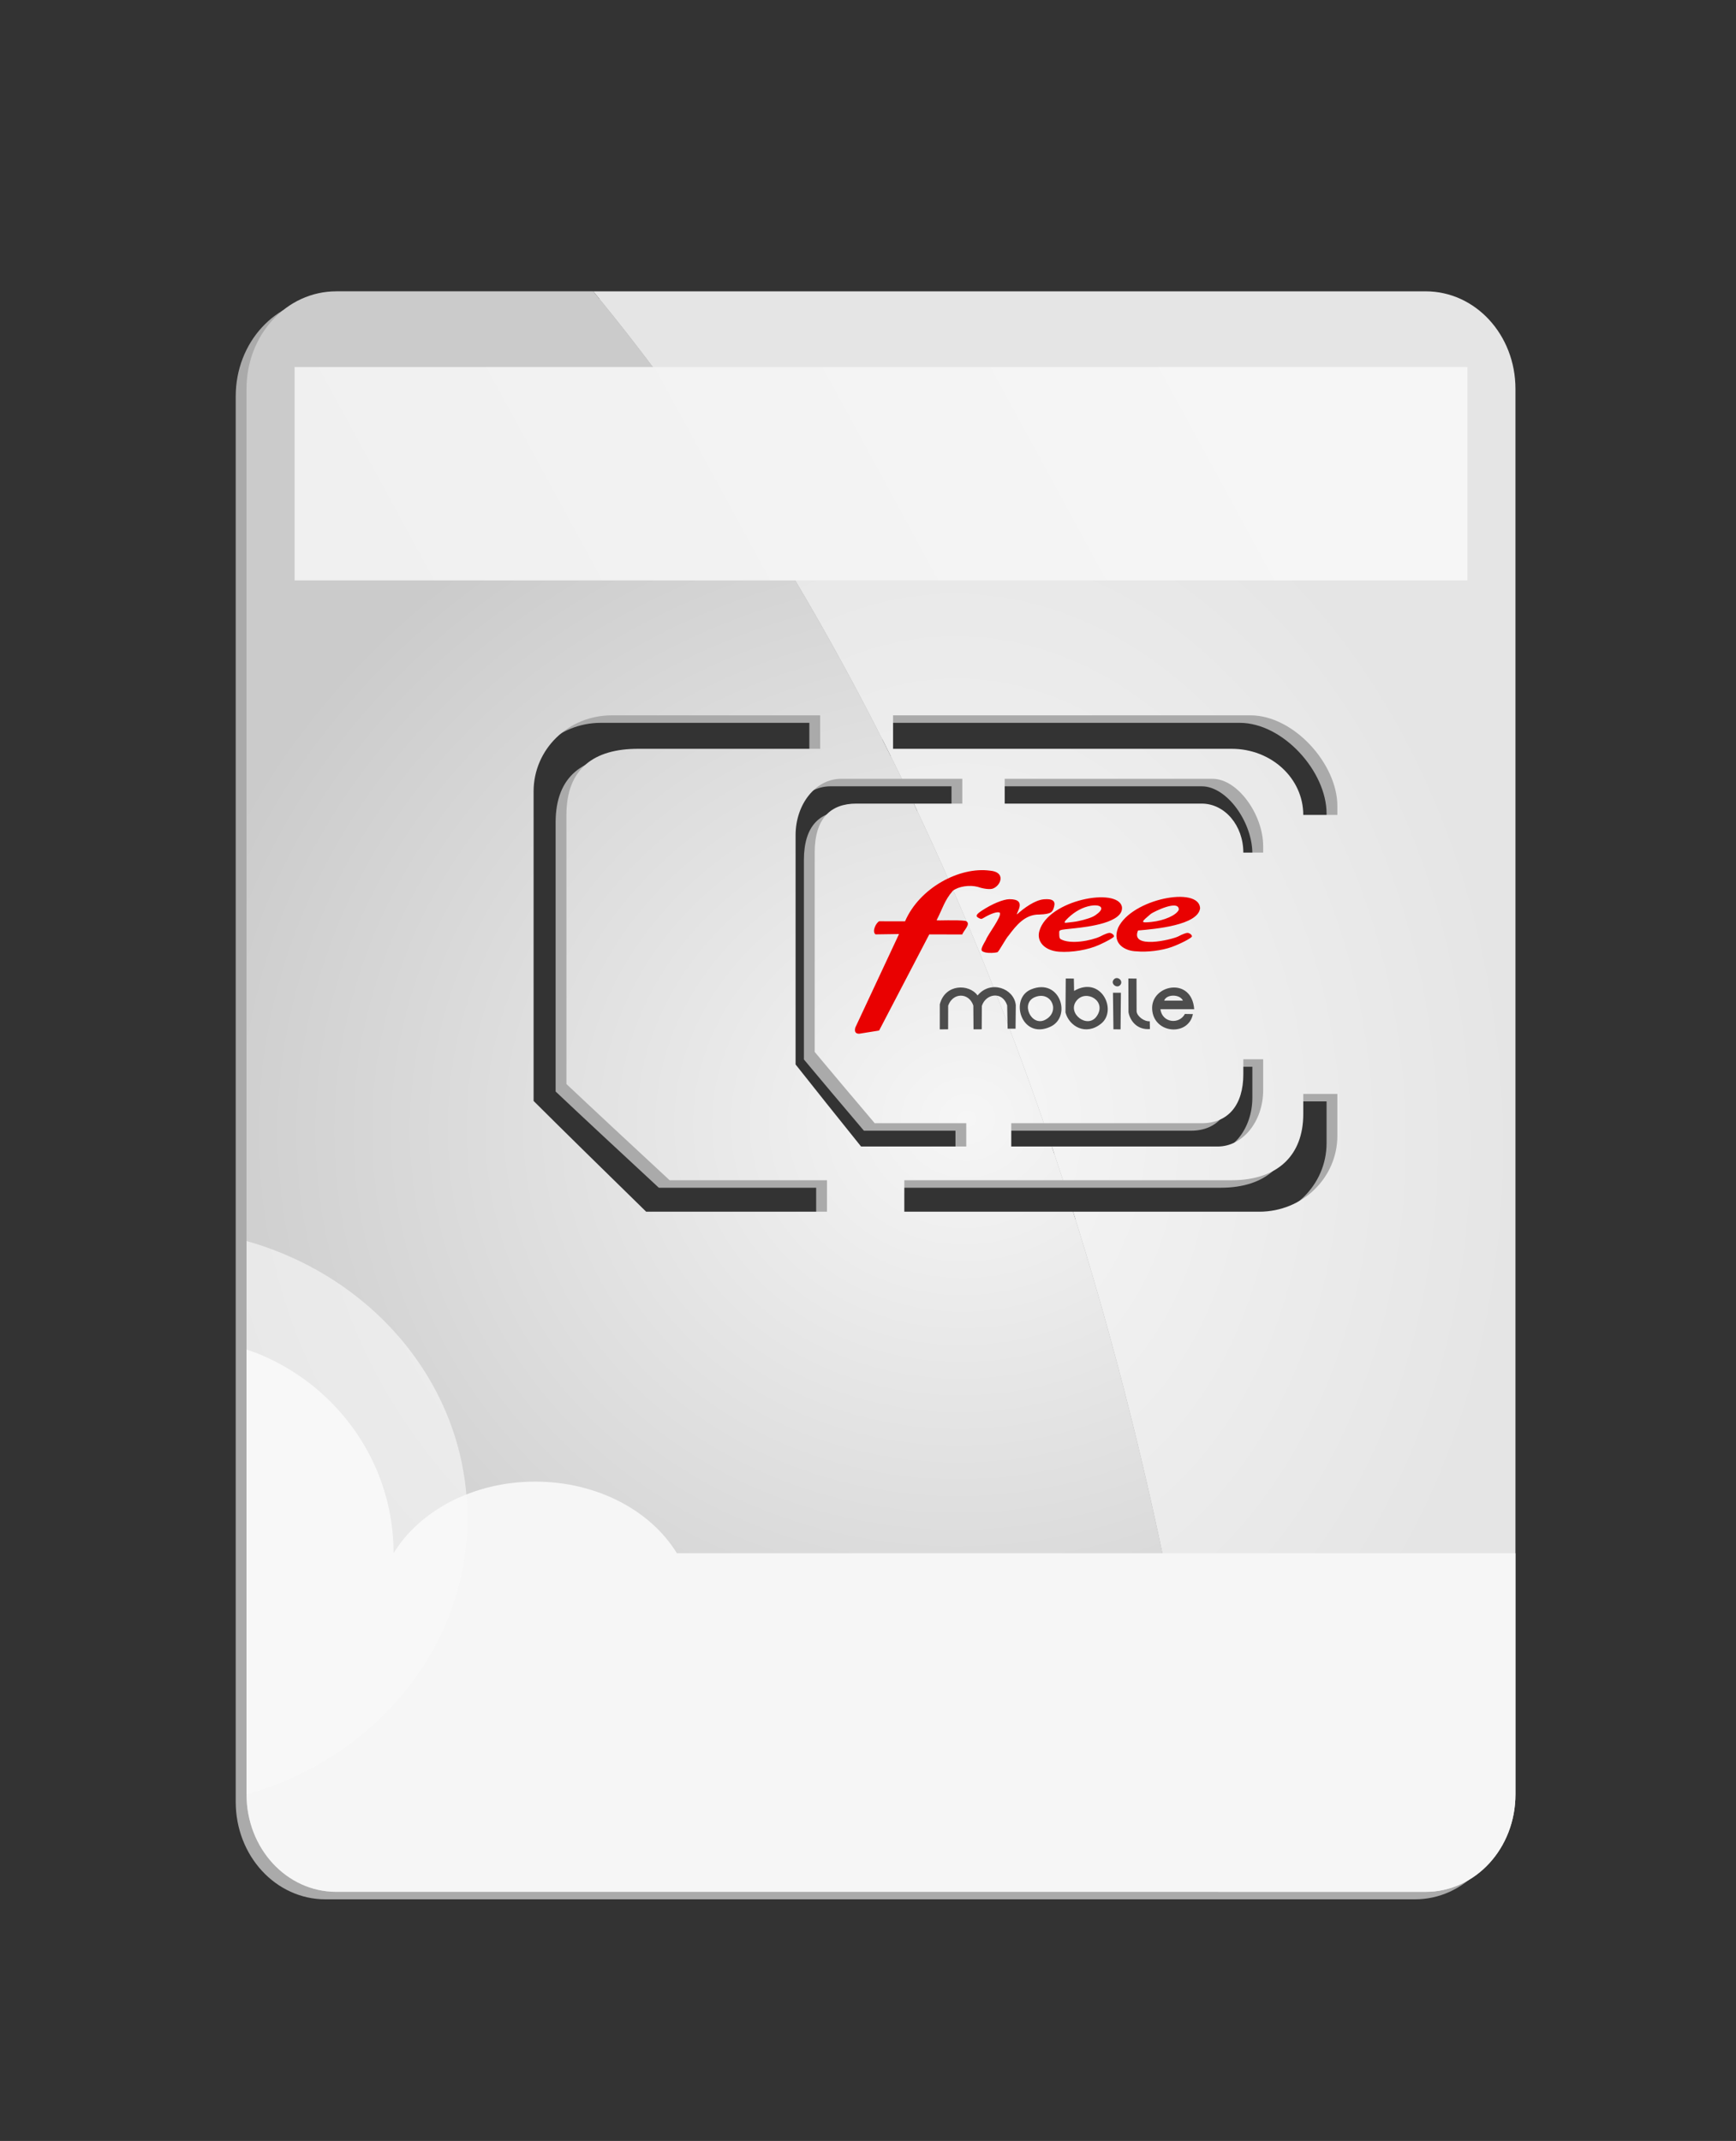 <?xml version="1.0" encoding="UTF-8" standalone="no"?>
<!-- Created with Inkscape (http://www.inkscape.org/) -->

<svg
   xmlns:dc="http://purl.org/dc/elements/1.1/"
   xmlns:cc="http://creativecommons.org/ns#"
   xmlns:rdf="http://www.w3.org/1999/02/22-rdf-syntax-ns#"
   xmlns:svg="http://www.w3.org/2000/svg"
   xmlns="http://www.w3.org/2000/svg"
   xmlns:xlink="http://www.w3.org/1999/xlink"
   xmlns:sodipodi="http://sodipodi.sourceforge.net/DTD/sodipodi-0.dtd"
   xmlns:inkscape="http://www.inkscape.org/namespaces/inkscape"
   width="1274.286"
   height="1571.429"
   id="svg2"
   version="1.1"
   inkscape:version="0.48.1 "
   sodipodi:docname="Carte SIM Recto.svg">
  <rect width="100%" height="100%" fill="#333333" stroke="none"/>
  <defs
     id="defs4">
    <linearGradient
       id="linearGradient4075">
      <stop
         style="stop-color:#41a94e;stop-opacity:1;"
         offset="0"
         id="stop4077" />
      <stop
         style="stop-color:#41a94e;stop-opacity:0;"
         offset="1"
         id="stop4079" />
    </linearGradient>
    <linearGradient
       inkscape:collect="always"
       id="linearGradient4049">
      <stop
         style="stop-color:#ffffff;stop-opacity:1;"
         offset="0"
         id="stop4051" />
      <stop
         style="stop-color:#ffffff;stop-opacity:0;"
         offset="1"
         id="stop4053" />
    </linearGradient>
    <linearGradient
       id="linearGradient4011">
      <stop
         style="stop-color:#f6f6f6;stop-opacity:1;"
         offset="0"
         id="stop4013" />
      <stop
         style="stop-color:#e5e5e5;stop-opacity:1;"
         offset="1"
         id="stop4015" />
    </linearGradient>
    <linearGradient
       inkscape:collect="always"
       xlink:href="#linearGradient4049"
       id="linearGradient4081"
       x1="3400.047"
       y1="3893.377"
       x2="3443.828"
       y2="3240.782"
       gradientUnits="userSpaceOnUse"
       gradientTransform="translate(-1862.857,-2000)" />
    <radialGradient
       inkscape:collect="always"
       xlink:href="#linearGradient4011-4"
       id="radialGradient4044-7"
       gradientUnits="userSpaceOnUse"
       gradientTransform="matrix(0.207,-0.012,0.016,0.271,1104.583,1169.549)"
       cx="3827.375"
       cy="4308.994"
       fx="3827.375"
       fy="4308.994"
       r="1948.571" />
    <linearGradient
       id="linearGradient4011-4">
      <stop
         style="stop-color:#f6f6f6;stop-opacity:1;"
         offset="0"
         id="stop4013-0" />
      <stop
         style="stop-color:#e5e5e5;stop-opacity:1;"
         offset="1"
         id="stop4015-9" />
    </linearGradient>
    <radialGradient
       r="1948.571"
       fy="4308.994"
       fx="3827.375"
       cy="4308.994"
       cx="3827.375"
       gradientTransform="matrix(0.207,-0.012,0.016,0.271,2675.413,906.353)"
       gradientUnits="userSpaceOnUse"
       id="radialGradient3811-8"
       xlink:href="#linearGradient4011-4-8"
       inkscape:collect="always" />
    <linearGradient
       id="linearGradient4011-4-8">
      <stop
         style="stop-color:#f6f6f6;stop-opacity:1;"
         offset="0"
         id="stop4013-0-2" />
      <stop
         style="stop-color:#e5e5e5;stop-opacity:1;"
         offset="1"
         id="stop4015-9-4" />
    </linearGradient>
    <radialGradient
       r="1948.571"
       fy="4308.994"
       fx="3827.375"
       cy="4308.994"
       cx="3827.375"
       gradientTransform="matrix(-0.207,-0.012,-0.016,0.271,3716.713,1177.63)"
       gradientUnits="userSpaceOnUse"
       id="radialGradient3845"
       xlink:href="#linearGradient4011-4-8-1-0"
       inkscape:collect="always" />
    <radialGradient
       r="1948.571"
       fy="4308.994"
       fx="3827.375"
       cy="4308.994"
       cx="3827.375"
       gradientTransform="matrix(0.207,-0.012,0.016,0.271,4180.95,774.535)"
       gradientUnits="userSpaceOnUse"
       id="radialGradient3845-5"
       xlink:href="#linearGradient4011-4-8-1"
       inkscape:collect="always" />
    <linearGradient
       id="linearGradient4011-4-8-1">
      <stop
         style="stop-color:#f6f6f6;stop-opacity:1;"
         offset="0"
         id="stop4013-0-2-7" />
      <stop
         style="stop-color:#cbcbcb;stop-opacity:1;"
         offset="1"
         id="stop4015-9-4-1" />
    </linearGradient>
    <radialGradient
       inkscape:collect="always"
       xlink:href="#linearGradient4011-4-2"
       id="radialGradient3869-5"
       gradientUnits="userSpaceOnUse"
       gradientTransform="matrix(0.207,-0.012,0.016,0.271,3451.982,2321.239)"
       cx="3827.375"
       cy="4308.994"
       fx="3827.375"
       fy="4308.994"
       r="1948.571" />
    <linearGradient
       id="linearGradient4011-4-2">
      <stop
         style="stop-color:#f6f6f6;stop-opacity:1;"
         offset="0"
         id="stop4013-0-7" />
      <stop
         style="stop-color:#e5e5e5;stop-opacity:1;"
         offset="1"
         id="stop4015-9-6" />
    </linearGradient>
    <linearGradient
       inkscape:collect="always"
       xlink:href="#linearGradient4049-2"
       id="linearGradient4055-4"
       x1="3218.25"
       y1="4491.277"
       x2="2990.033"
       y2="5994.384"
       gradientUnits="userSpaceOnUse"
       gradientTransform="translate(-1862.857,-2000)" />
    <linearGradient
       inkscape:collect="always"
       id="linearGradient4049-2">
      <stop
         style="stop-color:#ffffff;stop-opacity:1;"
         offset="0"
         id="stop4051-3" />
      <stop
         style="stop-color:#ffffff;stop-opacity:0;"
         offset="1"
         id="stop4053-2" />
    </linearGradient>
    <linearGradient
       inkscape:collect="always"
       xlink:href="#linearGradient4049-2-5"
       id="linearGradient4081-2-4"
       x1="3400.047"
       y1="3893.377"
       x2="3443.828"
       y2="3240.782"
       gradientUnits="userSpaceOnUse"
       gradientTransform="translate(1909.611,213.963)" />
    <linearGradient
       inkscape:collect="always"
       id="linearGradient4049-2-5">
      <stop
         style="stop-color:#ffffff;stop-opacity:1;"
         offset="0"
         id="stop4051-3-2" />
      <stop
         style="stop-color:#ffffff;stop-opacity:0;"
         offset="1"
         id="stop4053-2-9" />
    </linearGradient>
    <linearGradient
       id="linearGradient4011-4-2-8">
      <stop
         style="stop-color:#f6f6f6;stop-opacity:1;"
         offset="0"
         id="stop4013-0-7-3" />
      <stop
         style="stop-color:#e5e5e5;stop-opacity:1;"
         offset="1"
         id="stop4015-9-6-8" />
    </linearGradient>
    <linearGradient
       id="linearGradient4011-4-8-1-9">
      <stop
         style="stop-color:#f6f6f6;stop-opacity:1;"
         offset="0"
         id="stop4013-0-2-7-8" />
      <stop
         style="stop-color:#cbcbcb;stop-opacity:1;"
         offset="1"
         id="stop4015-9-4-1-6" />
    </linearGradient>
    <radialGradient
       inkscape:collect="always"
       xlink:href="#linearGradient4011-4-23"
       id="radialGradient3869-6"
       gradientUnits="userSpaceOnUse"
       gradientTransform="matrix(0.207,-0.012,0.016,0.271,3451.982,2321.239)"
       cx="3827.375"
       cy="4308.994"
       fx="3827.375"
       fy="4308.994"
       r="1948.571" />
    <linearGradient
       id="linearGradient4011-4-23">
      <stop
         style="stop-color:#f6f6f6;stop-opacity:1;"
         offset="0"
         id="stop4013-0-8" />
      <stop
         style="stop-color:#e5e5e5;stop-opacity:1;"
         offset="1"
         id="stop4015-9-2" />
    </linearGradient>
    <radialGradient
       r="1948.571"
       fy="4308.994"
       fx="3827.375"
       cy="4308.994"
       cx="3827.375"
       gradientTransform="matrix(0.207,-0.012,0.016,0.271,4877.049,3383.997)"
       gradientUnits="userSpaceOnUse"
       id="radialGradient4044-6"
       xlink:href="#linearGradient4011-4-23"
       inkscape:collect="always" />
    <linearGradient
       id="linearGradient4011-4-2-0">
      <stop
         style="stop-color:#f6f6f6;stop-opacity:1;"
         offset="0"
         id="stop4013-0-7-2" />
      <stop
         style="stop-color:#e5e5e5;stop-opacity:1;"
         offset="1"
         id="stop4015-9-6-0" />
    </linearGradient>
    <linearGradient
       id="linearGradient4011-9">
      <stop
         style="stop-color:#f6f6f6;stop-opacity:1;"
         offset="0"
         id="stop4013-2" />
      <stop
         style="stop-color:#f5f5f5;stop-opacity:1"
         offset="1"
         id="stop4015-8" />
    </linearGradient>
    <linearGradient
       id="linearGradient4011-4-8-1-0">
      <stop
         style="stop-color:#f6f6f6;stop-opacity:1;"
         offset="0"
         id="stop4013-0-2-7-5" />
      <stop
         style="stop-color:#cbcbcb;stop-opacity:1;"
         offset="1"
         id="stop4015-9-4-1-5" />
    </linearGradient>
    <radialGradient
       inkscape:collect="always"
       xlink:href="#linearGradient4011-4-7"
       id="radialGradient3869-2"
       gradientUnits="userSpaceOnUse"
       gradientTransform="matrix(0.207,-0.012,0.016,0.271,3451.982,2321.239)"
       cx="3827.375"
       cy="4308.994"
       fx="3827.375"
       fy="4308.994"
       r="1948.571" />
    <linearGradient
       id="linearGradient4011-4-7">
      <stop
         style="stop-color:#f6f6f6;stop-opacity:1;"
         offset="0"
         id="stop4013-0-6" />
      <stop
         style="stop-color:#e5e5e5;stop-opacity:1;"
         offset="1"
         id="stop4015-9-7" />
    </linearGradient>
    <radialGradient
       inkscape:collect="always"
       xlink:href="#linearGradient4011-90"
       id="radialGradient4044-8"
       gradientUnits="userSpaceOnUse"
       gradientTransform="matrix(0.207,-0.012,0.016,0.271,1104.583,1169.549)"
       cx="3827.375"
       cy="4308.994"
       fx="3827.375"
       fy="4308.994"
       r="1948.571" />
    <linearGradient
       id="linearGradient4011-90">
      <stop
         style="stop-color:#f6f6f6;stop-opacity:1;"
         offset="0"
         id="stop4013-00" />
      <stop
         style="stop-color:#e5e5e5;stop-opacity:1;"
         offset="1"
         id="stop4015-7" />
    </linearGradient>
    <linearGradient
       id="linearGradient4011-4-2-5">
      <stop
         style="stop-color:#f6f6f6;stop-opacity:1;"
         offset="0"
         id="stop4013-0-7-21" />
      <stop
         style="stop-color:#e5e5e5;stop-opacity:1;"
         offset="1"
         id="stop4015-9-6-4" />
    </linearGradient>
    <linearGradient
       id="linearGradient4011-46">
      <stop
         style="stop-color:#f6f6f6;stop-opacity:1;"
         offset="0"
         id="stop4013-8" />
      <stop
         style="stop-color:#e5e5e5;stop-opacity:1;"
         offset="1"
         id="stop4015-98" />
    </linearGradient>
    <linearGradient
       id="linearGradient4011-4-8-1-5">
      <stop
         style="stop-color:#f6f6f6;stop-opacity:1;"
         offset="0"
         id="stop4013-0-2-7-51" />
      <stop
         style="stop-color:#cbcbcb;stop-opacity:1;"
         offset="1"
         id="stop4015-9-4-1-55" />
    </linearGradient>
    <linearGradient
       id="linearGradient4011-4-4">
      <stop
         style="stop-color:#f6f6f6;stop-opacity:1;"
         offset="0"
         id="stop4013-0-0" />
      <stop
         style="stop-color:#e5e5e5;stop-opacity:1;"
         offset="1"
         id="stop4015-9-5" />
    </linearGradient>
    <radialGradient
       r="1948.571"
       fy="4308.994"
       fx="3827.375"
       cy="4308.994"
       cx="3827.375"
       gradientTransform="matrix(0.207,-0.012,0.016,0.271,3444.042,2326.744)"
       gradientUnits="userSpaceOnUse"
       id="radialGradient4239-4"
       xlink:href="#linearGradient4011-4-8-1-5"
       inkscape:collect="always" />
    <linearGradient
       id="linearGradient4285">
      <stop
         style="stop-color:#f6f6f6;stop-opacity:1;"
         offset="0"
         id="stop4287" />
      <stop
         style="stop-color:#cbcbcb;stop-opacity:1;"
         offset="1"
         id="stop4289" />
    </linearGradient>
    <linearGradient
       gradientTransform="matrix(1.2,0,0,1.2,-1035.534,-164.851)"
       gradientUnits="userSpaceOnUse"
       y2="589.207"
       x2="573.262"
       y1="483.646"
       x1="474.267"
       id="linearGradient3290"
       xlink:href="#linearGradient3284"
       inkscape:collect="always" />
    <inkscape:perspective
       sodipodi:type="inkscape:persp3d"
       inkscape:vp_x="0 : 526.18109 : 1"
       inkscape:vp_y="0 : 1000 : 0"
       inkscape:vp_z="744.09448 : 526.18109 : 1"
       inkscape:persp3d-origin="372.04724 : 350.78739 : 1"
       id="perspective2447" />
    <inkscape:perspective
       id="perspective10"
       inkscape:persp3d-origin="372.04724 : 350.78739 : 1"
       inkscape:vp_z="744.09448 : 526.18109 : 1"
       inkscape:vp_y="0 : 1000 : 0"
       inkscape:vp_x="0 : 526.18109 : 1"
       sodipodi:type="inkscape:persp3d" />
    <linearGradient
       id="linearGradient3276">
      <stop
         id="stop3278"
         offset="0"
         style="stop-color:#87aade;stop-opacity:1;" />
      <stop
         id="stop3280"
         offset="1"
         style="stop-color:#87cfde;stop-opacity:1;" />
    </linearGradient>
    <linearGradient
       id="linearGradient3284">
      <stop
         id="stop3286"
         offset="0"
         style="stop-color:#ffd42a;stop-opacity:1;" />
      <stop
         id="stop3288"
         offset="1"
         style="stop-color:#fff1a3;stop-opacity:1;" />
    </linearGradient>
    <radialGradient
       inkscape:collect="always"
       xlink:href="#linearGradient4011-4-4"
       id="radialGradient4494"
       gradientUnits="userSpaceOnUse"
       gradientTransform="matrix(0.207,-0.012,0.016,0.271,1761.021,3199.099)"
       cx="3827.375"
       cy="4308.994"
       fx="3827.375"
       fy="4308.994"
       r="1948.571" />
    <radialGradient
       inkscape:collect="always"
       xlink:href="#linearGradient4011-4-8-1-5"
       id="radialGradient4496"
       gradientUnits="userSpaceOnUse"
       gradientTransform="matrix(0.305,-0.027,0.024,0.27,1350.771,3257.686)"
       cx="3827.375"
       cy="4308.994"
       fx="3827.375"
       fy="4308.994"
       r="1948.571" />
    <linearGradient
       inkscape:collect="always"
       xlink:href="#linearGradient4011-46"
       id="linearGradient4498"
       gradientUnits="userSpaceOnUse"
       gradientTransform="translate(-1206.416,29.065)"
       x1="4000.047"
       y1="3681.192"
       x2="2380.971"
       y2="4560.782" />
    <linearGradient
       inkscape:collect="always"
       xlink:href="#linearGradient4011-4-2-5"
       id="linearGradient4500"
       gradientUnits="userSpaceOnUse"
       x1="4526.982"
       y1="3507.929"
       x2="5500.759"
       y2="2931.005" />
    <radialGradient
       inkscape:collect="always"
       xlink:href="#linearGradient4011-4"
       id="radialGradient4515"
       gradientUnits="userSpaceOnUse"
       gradientTransform="matrix(0.207,-0.012,0.016,0.271,3451.982,2321.239)"
       cx="3827.375"
       cy="4308.994"
       fx="3827.375"
       fy="4308.994"
       r="1948.571" />
    <radialGradient
       inkscape:collect="always"
       xlink:href="#linearGradient4011-4-8-1"
       id="radialGradient4517"
       gradientUnits="userSpaceOnUse"
       gradientTransform="matrix(0.305,-0.027,0.024,0.27,3041.731,2379.826)"
       cx="3827.375"
       cy="4308.994"
       fx="3827.375"
       fy="4308.994"
       r="1948.571" />
    <linearGradient
       inkscape:collect="always"
       xlink:href="#linearGradient4011"
       id="linearGradient4519"
       gradientUnits="userSpaceOnUse"
       gradientTransform="translate(484.544,-848.795)"
       x1="4000.047"
       y1="3681.192"
       x2="2380.971"
       y2="4560.782" />
    <linearGradient
       inkscape:collect="always"
       xlink:href="#linearGradient4011-4-2"
       id="linearGradient4521"
       gradientUnits="userSpaceOnUse"
       x1="4526.982"
       y1="3507.929"
       x2="5500.759"
       y2="2931.005" />
    <linearGradient
       id="linearGradient3284-6">
      <stop
         id="stop3286-4"
         offset="0"
         style="stop-color:#ffd42a;stop-opacity:1;" />
      <stop
         id="stop3288-4"
         offset="1"
         style="stop-color:#fff1a3;stop-opacity:1;" />
    </linearGradient>
    <radialGradient
       r="1948.571"
       fy="4308.994"
       fx="3827.375"
       cy="4308.994"
       cx="3827.375"
       gradientTransform="matrix(-0.207,-0.012,-0.016,0.271,3716.713,1177.63)"
       gradientUnits="userSpaceOnUse"
       id="radialGradient3845-1"
       xlink:href="#linearGradient4011-4-8-9"
       inkscape:collect="always" />
    <linearGradient
       id="linearGradient4011-4-8-9">
      <stop
         style="stop-color:#f6f6f6;stop-opacity:1;"
         offset="0"
         id="stop4013-0-2-5" />
      <stop
         style="stop-color:#e5e5e5;stop-opacity:1;"
         offset="1"
         id="stop4015-9-4-5" />
    </linearGradient>
    <linearGradient
       id="linearGradient3284-3">
      <stop
         id="stop3286-2"
         offset="0"
         style="stop-color:#ffd42a;stop-opacity:1;" />
      <stop
         id="stop3288-46"
         offset="1"
         style="stop-color:#fff1a3;stop-opacity:1;" />
    </linearGradient>
    <radialGradient
       r="1948.571"
       fy="4308.994"
       fx="3827.375"
       cy="4308.994"
       cx="3827.375"
       gradientTransform="matrix(-0.207,-0.012,-0.016,0.271,3716.713,1177.63)"
       gradientUnits="userSpaceOnUse"
       id="radialGradient3845-6"
       xlink:href="#linearGradient4011-4-8-6"
       inkscape:collect="always" />
    <linearGradient
       id="linearGradient4011-4-8-6">
      <stop
         style="stop-color:#f6f6f6;stop-opacity:1;"
         offset="0"
         id="stop4013-0-2-2" />
      <stop
         style="stop-color:#e5e5e5;stop-opacity:1;"
         offset="1"
         id="stop4015-9-4-9" />
    </linearGradient>
    <linearGradient
       id="linearGradient3284-5">
      <stop
         id="stop3286-9"
         offset="0"
         style="stop-color:#ffd42a;stop-opacity:1;" />
      <stop
         id="stop3288-463"
         offset="1"
         style="stop-color:#fff1a3;stop-opacity:1;" />
    </linearGradient>
    <radialGradient
       r="1948.571"
       fy="4308.994"
       fx="3827.375"
       cy="4308.994"
       cx="3827.375"
       gradientTransform="matrix(-0.207,-0.012,-0.016,0.271,3716.713,1177.63)"
       gradientUnits="userSpaceOnUse"
       id="radialGradient3845-4"
       xlink:href="#linearGradient4011-4-8-90"
       inkscape:collect="always" />
    <linearGradient
       id="linearGradient4011-4-8-90">
      <stop
         style="stop-color:#f6f6f6;stop-opacity:1;"
         offset="0"
         id="stop4013-0-2-53" />
      <stop
         style="stop-color:#e5e5e5;stop-opacity:1;"
         offset="1"
         id="stop4015-9-4-91" />
    </linearGradient>
    <radialGradient
       r="1948.571"
       fy="4308.994"
       fx="3827.375"
       cy="4308.994"
       cx="3827.375"
       gradientTransform="matrix(-0.207,-0.012,-0.016,0.271,6945.955,1157.306)"
       gradientUnits="userSpaceOnUse"
       id="radialGradient4562-2-2"
       xlink:href="#linearGradient4011-4-8-90-1"
       inkscape:collect="always" />
    <linearGradient
       id="linearGradient4011-4-8-90-1">
      <stop
         style="stop-color:#f6f6f6;stop-opacity:1;"
         offset="0"
         id="stop4013-0-2-53-5" />
      <stop
         style="stop-color:#e5e5e5;stop-opacity:1;"
         offset="1"
         id="stop4015-9-4-91-4" />
    </linearGradient>
    <radialGradient
       inkscape:collect="always"
       xlink:href="#linearGradient4011-4-8-90-1"
       id="radialGradient4773"
       gradientUnits="userSpaceOnUse"
       gradientTransform="matrix(-0.207,-0.012,-0.016,0.271,3716.7,1177.626)"
       cx="3827.375"
       cy="4308.994"
       fx="3827.375"
       fy="4308.994"
       r="1948.571" />
    <linearGradient
       inkscape:collect="always"
       xlink:href="#linearGradient4049-1"
       id="linearGradient4081-2"
       x1="3400.047"
       y1="3893.377"
       x2="3443.828"
       y2="3240.782"
       gradientUnits="userSpaceOnUse"
       gradientTransform="translate(-1862.857,-2000)" />
    <linearGradient
       inkscape:collect="always"
       id="linearGradient4049-1">
      <stop
         style="stop-color:#ffffff;stop-opacity:1;"
         offset="0"
         id="stop4051-2" />
      <stop
         style="stop-color:#ffffff;stop-opacity:0;"
         offset="1"
         id="stop4053-7" />
    </linearGradient>
    <linearGradient
       y2="4768.28"
       x2="2274.094"
       y1="3691.583"
       x1="4157.046"
       gradientTransform="translate(-837.875,-2002.8)"
       gradientUnits="userSpaceOnUse"
       id="linearGradient4844"
       xlink:href="#linearGradient4011-9"
       inkscape:collect="always" />
    <linearGradient
       id="linearGradient4011-4-8-1-55">
      <stop
         style="stop-color:#f6f6f6;stop-opacity:1;"
         offset="0"
         id="stop4013-0-2-7-4" />
      <stop
         style="stop-color:#cbcbcb;stop-opacity:1;"
         offset="1"
         id="stop4015-9-4-1-0" />
    </linearGradient>
    <radialGradient
       inkscape:collect="always"
       xlink:href="#linearGradient4011-4-41"
       id="radialGradient4515-3"
       gradientUnits="userSpaceOnUse"
       gradientTransform="matrix(0.207,-0.012,0.016,0.271,3451.982,2321.239)"
       cx="3827.375"
       cy="4308.994"
       fx="3827.375"
       fy="4308.994"
       r="1948.571" />
    <linearGradient
       id="linearGradient4011-4-41">
      <stop
         style="stop-color:#f6f6f6;stop-opacity:1;"
         offset="0"
         id="stop4013-0-22" />
      <stop
         style="stop-color:#e5e5e5;stop-opacity:1;"
         offset="1"
         id="stop4015-9-9" />
    </linearGradient>
    <radialGradient
       inkscape:collect="always"
       xlink:href="#linearGradient4011-4-8-1-55"
       id="radialGradient4517-8"
       gradientUnits="userSpaceOnUse"
       gradientTransform="matrix(0.305,-0.027,0.024,0.27,3041.731,2379.826)"
       cx="3827.375"
       cy="4308.994"
       fx="3827.375"
       fy="4308.994"
       r="1948.571" />
    <linearGradient
       id="linearGradient4882">
      <stop
         style="stop-color:#f6f6f6;stop-opacity:1;"
         offset="0"
         id="stop4884" />
      <stop
         style="stop-color:#cbcbcb;stop-opacity:1;"
         offset="1"
         id="stop4886" />
    </linearGradient>
    <linearGradient
       inkscape:collect="always"
       xlink:href="#linearGradient4011-2"
       id="linearGradient4519-2"
       gradientUnits="userSpaceOnUse"
       gradientTransform="translate(484.544,-848.795)"
       x1="4000.047"
       y1="3681.192"
       x2="2380.971"
       y2="4560.782" />
    <linearGradient
       id="linearGradient4011-2">
      <stop
         style="stop-color:#f6f6f6;stop-opacity:1;"
         offset="0"
         id="stop4013-7" />
      <stop
         style="stop-color:#e5e5e5;stop-opacity:1;"
         offset="1"
         id="stop4015-85" />
    </linearGradient>
    <linearGradient
       inkscape:collect="always"
       xlink:href="#linearGradient4011-4-2-3"
       id="linearGradient4521-8"
       gradientUnits="userSpaceOnUse"
       x1="4526.982"
       y1="3507.929"
       x2="5500.759"
       y2="2931.005" />
    <linearGradient
       id="linearGradient4011-4-2-3">
      <stop
         style="stop-color:#f6f6f6;stop-opacity:1;"
         offset="0"
         id="stop4013-0-7-9" />
      <stop
         style="stop-color:#e5e5e5;stop-opacity:1;"
         offset="1"
         id="stop4015-9-6-44" />
    </linearGradient>
    <linearGradient
       id="linearGradient4011-9-4">
      <stop
         style="stop-color:#f6f6f6;stop-opacity:1;"
         offset="0"
         id="stop4013-2-7" />
      <stop
         style="stop-color:#f5f5f5;stop-opacity:1"
         offset="1"
         id="stop4015-8-1" />
    </linearGradient>
    <linearGradient
       id="linearGradient4011-4-8-90-1-2">
      <stop
         style="stop-color:#f6f6f6;stop-opacity:1;"
         offset="0"
         id="stop4013-0-2-53-5-1" />
      <stop
         style="stop-color:#e5e5e5;stop-opacity:1;"
         offset="1"
         id="stop4015-9-4-91-4-6" />
    </linearGradient>
    <linearGradient
       id="linearGradient3284-8">
      <stop
         id="stop3286-3"
         offset="0"
         style="stop-color:#ffd42a;stop-opacity:1;" />
      <stop
         id="stop3288-2"
         offset="1"
         style="stop-color:#fff1a3;stop-opacity:1;" />
    </linearGradient>
    <radialGradient
       r="1948.571"
       fy="4308.994"
       fx="3827.375"
       cy="4308.994"
       cx="3827.375"
       gradientTransform="matrix(-0.207,-0.012,-0.016,0.271,3716.713,1177.63)"
       gradientUnits="userSpaceOnUse"
       id="radialGradient3845-8"
       xlink:href="#linearGradient4011-4-8-1-0-6"
       inkscape:collect="always" />
    <linearGradient
       id="linearGradient4011-4-8-1-0-6">
      <stop
         style="stop-color:#f6f6f6;stop-opacity:1;"
         offset="0"
         id="stop4013-0-2-7-5-0" />
      <stop
         style="stop-color:#cbcbcb;stop-opacity:1;"
         offset="1"
         id="stop4015-9-4-1-5-1" />
    </linearGradient>
    <linearGradient
       y2="4768.28"
       x2="2274.094"
       y1="3691.583"
       x1="4157.046"
       gradientTransform="translate(1534.666,449.277)"
       gradientUnits="userSpaceOnUse"
       id="linearGradient4844-61"
       xlink:href="#linearGradient4011-9-7"
       inkscape:collect="always" />
    <linearGradient
       id="linearGradient4011-9-7">
      <stop
         style="stop-color:#f6f6f6;stop-opacity:1;"
         offset="0"
         id="stop4013-2-2" />
      <stop
         style="stop-color:#f5f5f5;stop-opacity:1"
         offset="1"
         id="stop4015-8-3" />
    </linearGradient>
    <radialGradient
       inkscape:collect="always"
       xlink:href="#linearGradient4011-4-8-90-1-8"
       id="radialGradient4773-7"
       gradientUnits="userSpaceOnUse"
       gradientTransform="matrix(-0.207,-0.012,-0.016,0.271,6089.241,3629.703)"
       cx="3827.375"
       cy="4308.994"
       fx="3827.375"
       fy="4308.994"
       r="1948.571" />
    <linearGradient
       id="linearGradient4011-4-8-90-1-8">
      <stop
         style="stop-color:#f6f6f6;stop-opacity:1;"
         offset="0"
         id="stop4013-0-2-53-5-5" />
      <stop
         style="stop-color:#e5e5e5;stop-opacity:1;"
         offset="1"
         id="stop4015-9-4-91-4-8" />
    </linearGradient>
    <linearGradient
       gradientTransform="matrix(1.2,0,0,1.2,-1035.534,-164.851)"
       gradientUnits="userSpaceOnUse"
       y2="589.207"
       x2="573.262"
       y1="483.646"
       x1="474.267"
       id="linearGradient3290-5"
       xlink:href="#linearGradient3284-87"
       inkscape:collect="always" />
    <linearGradient
       id="linearGradient3284-87">
      <stop
         id="stop3286-33"
         offset="0"
         style="stop-color:#ffd42a;stop-opacity:1;" />
      <stop
         id="stop3288-1"
         offset="1"
         style="stop-color:#fff1a3;stop-opacity:1;" />
    </linearGradient>
    <radialGradient
       r="1948.571"
       fy="4308.994"
       fx="3827.375"
       cy="4308.994"
       cx="3827.375"
       gradientTransform="matrix(-0.207,-0.012,-0.016,0.271,3716.713,1177.63)"
       gradientUnits="userSpaceOnUse"
       id="radialGradient3845-0"
       xlink:href="#linearGradient4011-4-8-1-0-8"
       inkscape:collect="always" />
    <linearGradient
       id="linearGradient4011-4-8-1-0-8">
      <stop
         style="stop-color:#f6f6f6;stop-opacity:1;"
         offset="0"
         id="stop4013-0-2-7-5-1" />
      <stop
         style="stop-color:#cbcbcb;stop-opacity:1;"
         offset="1"
         id="stop4015-9-4-1-5-0" />
    </linearGradient>
    <radialGradient
       r="1948.571"
       fy="4308.994"
       fx="3827.375"
       cy="4308.994"
       cx="3827.375"
       gradientTransform="matrix(-0.207,-0.012,-0.016,0.271,6089.255,3629.708)"
       gradientUnits="userSpaceOnUse"
       id="radialGradient5136"
       xlink:href="#linearGradient4011-4-8-1-0-8"
       inkscape:collect="always" />
    <linearGradient
       id="linearGradient4011-9-7-4">
      <stop
         style="stop-color:#f6f6f6;stop-opacity:1;"
         offset="0"
         id="stop4013-2-2-1" />
      <stop
         style="stop-color:#f5f5f5;stop-opacity:1"
         offset="1"
         id="stop4015-8-3-0" />
    </linearGradient>
    <linearGradient
       id="linearGradient4011-4-8-90-1-8-7">
      <stop
         style="stop-color:#f6f6f6;stop-opacity:1;"
         offset="0"
         id="stop4013-0-2-53-5-5-3" />
      <stop
         style="stop-color:#e5e5e5;stop-opacity:1;"
         offset="1"
         id="stop4015-9-4-91-4-8-9" />
    </linearGradient>
    <linearGradient
       id="linearGradient3284-87-9">
      <stop
         id="stop3286-33-7"
         offset="0"
         style="stop-color:#ffd42a;stop-opacity:1;" />
      <stop
         id="stop3288-1-2"
         offset="1"
         style="stop-color:#fff1a3;stop-opacity:1;" />
    </linearGradient>
    <linearGradient
       id="linearGradient4011-4-8-1-0-8-2">
      <stop
         style="stop-color:#f6f6f6;stop-opacity:1;"
         offset="0"
         id="stop4013-0-2-7-5-1-8" />
      <stop
         style="stop-color:#cbcbcb;stop-opacity:1;"
         offset="1"
         id="stop4015-9-4-1-5-0-6" />
    </linearGradient>
    <radialGradient
       inkscape:collect="always"
       xlink:href="#linearGradient4011-4-8-1-0-8-2"
       id="radialGradient5354"
       gradientUnits="userSpaceOnUse"
       gradientTransform="matrix(-0.207,-0.012,-0.016,0.271,6174.409,5337.409)"
       cx="3827.375"
       cy="4308.994"
       fx="3827.375"
       fy="4308.994"
       r="1948.571" />
    <linearGradient
       inkscape:collect="always"
       xlink:href="#linearGradient3284-87-9"
       id="linearGradient5356"
       gradientUnits="userSpaceOnUse"
       gradientTransform="matrix(1.2,0,0,1.2,-1035.534,-164.851)"
       x1="474.267"
       y1="483.646"
       x2="573.262"
       y2="589.207" />
    <radialGradient
       inkscape:collect="always"
       xlink:href="#linearGradient4011-4-8-90-1-8-7"
       id="radialGradient5358"
       gradientUnits="userSpaceOnUse"
       gradientTransform="matrix(-0.207,-0.012,-0.016,0.271,6174.395,5337.405)"
       cx="3827.375"
       cy="4308.994"
       fx="3827.375"
       fy="4308.994"
       r="1948.571" />
    <linearGradient
       inkscape:collect="always"
       xlink:href="#linearGradient4011-9-7-4"
       id="linearGradient5360"
       gradientUnits="userSpaceOnUse"
       gradientTransform="translate(1619.821,2156.979)"
       x1="4157.046"
       y1="3691.583"
       x2="2274.094"
       y2="4768.28" />
  </defs>
  <sodipodi:namedview
     id="base"
     pagecolor="#ffffff"
     bordercolor="#666666"
     borderopacity="1.0"
     inkscape:pageopacity="0.0"
     inkscape:pageshadow="2"
     inkscape:zoom="0.175"
     inkscape:cx="811.19572"
     inkscape:cy="910.24355"
     inkscape:document-units="px"
     inkscape:current-layer="g4502-6"
     showgrid="false"
     inkscape:window-width="758"
     inkscape:window-height="644"
     inkscape:window-x="1721"
     inkscape:window-y="238"
     inkscape:window-maximized="0"
     fit-margin-top="0"
     fit-margin-left="0"
     fit-margin-right="0"
     fit-margin-bottom="0"
     inkscape:snap-global="true"
     inkscape:snap-bbox="true"
     inkscape:bbox-nodes="false"
     inkscape:snap-bbox-edge-midpoints="false"
     inkscape:snap-bbox-midpoints="true"
     inkscape:object-paths="true"
     inkscape:snap-intersection-paths="true"
     inkscape:object-nodes="true"
     inkscape:snap-smooth-nodes="true"
     inkscape:snap-nodes="true" />
  <g
     inkscape:label="Calque 1"
     inkscape:groupmode="layer"
     id="layer1"
     transform="translate(-1247.143,-2802.362)">
    <g
       id="g4502"
       transform="translate(-2355.506,183.793)">
      <path
         inkscape:export-ydpi="48.300766"
         inkscape:export-xdpi="48.300766"
         inkscape:export-filename="C:\Documents and Settings\cjuzotg\Desktop\- Perso\Android\Free mobile\Carte SIM\path3034-1.png"
         inkscape:connector-curvature="0"
         id="rect3933-2"
         d="m 3841.584,2837.896 c -36.511,0 -65.906,31.919 -65.906,71.562 l 0,1031.625 c 0,39.643 29.395,71.562 65.906,71.562 l 799.625,0 c 36.511,0 65.906,-31.919 65.906,-71.562 l 0,-1031.625 c 0,-39.643 -29.395,-71.562 -65.906,-71.562 l -799.625,0 z m 202.125,311.219 153.031,0 0,24.562 -133.719,0 c -32.095,0 -52.531,14.344 -52.531,48.531 l 0,191.75 0,5.75 c 20.096,18.996 49.27,46.086 75.75,70.625 l 2.031,0 113.469,0 0,23.094 -130.5,0 -2.219,0 c -28.885,-28.23 -60.704,-59.428 -82.625,-81.281 l 0,-6.594 0,-220.594 c 0,-30.937 25.55,-55.844 57.312,-55.844 z m 206.562,0 262.344,0 c 31.762,0 63.781,35.625 63.781,66.562 l 0,6.531 -25.031,0 c 0,-26.892 -23.445,-48.531 -52.562,-48.531 l -248.531,0 0,-24.562 z m -38.219,46.594 89.031,0 0,18.188 -77.781,0 c -18.67,0 -30.563,10.643 -30.563,35.969 l 0,142.031 0,4.281 c 11.69,14.072 28.659,34.134 44.063,52.313 l 1.187,0 66,0 0,17.094 -75.906,0 -1.312,0 c -16.802,-20.913 -35.311,-44.03 -48.062,-60.219 l 0,-4.875 0,-163.406 c 0,-22.918 14.868,-41.375 33.344,-41.375 z m 120.156,0 152.625,0 c 18.476,0 37.094,26.394 37.094,49.312 l 0,4.844 -14.563,0 c 0,-19.922 -13.625,-35.969 -30.562,-35.969 l -144.594,0 0,-18.188 z m 175.156,205.844 14.563,0 0,22.656 c 0,22.918 -14.899,41.375 -33.375,41.375 l -151.531,0 0,-17.094 139.781,0 c 19.49,0 30.562,-13.384 30.562,-35.969 l 0,-10.969 z m 44,25.438 25.031,0 0,30.594 c 0,30.938 -25.582,55.844 -57.344,55.844 l -260.531,0 0,-23.094 240.281,0 c 33.505,0 52.562,-18.044 52.562,-48.531 l 0,-14.812 z"
         style="fill:#aaaaaa;fill-opacity:1;stroke:none" />
      <path
         inkscape:connector-curvature="0"
         id="rect3933-4"
         d="m 4038.107,2832.398 c 84.983,102.962 161.188,223.358 226.562,357.812 l 44.344,0 0,18.188 -35.594,0 c 35.214,74.211 67.143,152.599 95.469,234.594 l 115.844,0 c 19.49,0 30.562,-13.384 30.562,-35.969 l 0,-10.969 14.562,0 0,22.656 c 0,22.918 -14.899,41.375 -33.375,41.375 l -121.75,0 c 2.771,8.216 5.52,16.464 8.219,24.75 l 123.781,0 c 33.505,0 52.562,-18.044 52.562,-48.531 l 0,-14.812 25.031,0 0,30.594 c 0,30.938 -25.582,55.844 -57.344,55.844 l -136.656,0 c 49.023,155.607 85.307,323.151 106.625,499.219 l 152.187,0 c 36.511,0 65.906,-31.919 65.906,-71.562 l 0,-1031.625 c 0,-39.643 -29.395,-71.562 -65.906,-71.562 l -611.031,0 z m 220.094,311.219 262.344,0 c 31.762,0 63.781,35.625 63.781,66.562 l 0,6.531 -25.031,0 c 0,-26.892 -23.445,-48.531 -52.562,-48.531 l -248.531,0 0,-24.562 z m 81.937,46.594 152.625,0 c 18.476,0 37.094,26.394 37.094,49.312 l 0,4.844 -14.562,0 c 0,-19.922 -13.625,-35.969 -30.562,-35.969 l -144.594,0 0,-18.188 z"
         style="fill:url(#radialGradient4515);fill-opacity:1;stroke:none" />
      <path
         inkscape:connector-curvature="0"
         id="rect3933-4-5-1"
         d="m 3849.513,2832.398 c -36.511,0 -65.906,31.919 -65.906,71.562 l 0,1031.625 c 0,39.643 29.395,71.562 65.906,71.562 l 647.438,0 c -21.318,-176.068 -57.602,-343.612 -106.625,-499.219 l -123.875,0 0,-23.094 116.5,0 c -2.699,-8.286 -5.448,-16.534 -8.219,-24.75 l -29.781,0 0,-17.094 23.937,0 c -28.326,-81.995 -60.255,-160.383 -95.469,-234.594 l -42.188,0 c -18.67,0 -30.562,10.643 -30.562,35.969 l 0,142.031 0,4.281 c 11.69,14.072 28.659,34.134 44.062,52.312 l 1.188,0 66,0 0,17.094 -75.906,0 -1.312,0 c -16.802,-20.913 -35.311,-44.03 -48.063,-60.219 l 0,-4.875 0,-163.406 c 0,-22.918 14.868,-41.375 33.344,-41.375 l 44.688,0 c -65.375,-134.455 -141.58,-254.85 -226.562,-357.813 l -188.594,0 z m 202.125,311.219 153.031,0 0,24.562 -133.719,0 c -32.095,0 -52.531,14.344 -52.531,48.531 l 0,191.75 0,5.75 c 20.096,18.996 49.27,46.086 75.75,70.625 l 2.031,0 113.469,0 0,23.094 -130.5,0 -2.219,0 c -28.885,-28.23 -60.704,-59.428 -82.625,-81.281 l 0,-6.594 0,-220.594 c 0,-30.938 25.55,-55.844 57.312,-55.844 z"
         style="fill:url(#radialGradient4517);fill-opacity:1;stroke:none" />
      <rect
         inkscape:export-ydpi="48.300766"
         inkscape:export-xdpi="48.300766"
         inkscape:export-filename="C:\Documents and Settings\cjuzotg\Desktop\- Perso\Android\Free mobile\Carte SIM\path3034-1.png"
         ry="0"
         rx="0"
         y="2887.965"
         x="3818.877"
         height="156.617"
         width="860.924"
         id="rect3841-7-6"
         style="fill:url(#linearGradient4519);fill-opacity:1;stroke:none" />
      <path
         inkscape:export-ydpi="48.300766"
         inkscape:export-xdpi="48.300766"
         sodipodi:nodetypes="scccccccccccccccssccssscczscccsssccsccssssssssssscccccsssccccc"
         inkscape:connector-curvature="0"
         id="path3034-1-8"
         d="m 4230.529,3372.669 32.042,-68.543 -17.274,0.255 c -2.815,-2.191 0.479,-8.574 2.703,-9.613 l 18.99,0.021 c 10.625,-24.637 40.126,-40.237 62.323,-37.179 11.758,0.954 8.167,10.706 2.4,13.059 -2.17,1.03 -7.618,0.176 -11.157,-1.104 -6.162,-1.687 -14.272,-0.416 -18.459,2.781 -6.174,7.017 -7.618,13.318 -11.961,21.675 0.798,0.407 14.112,-0.474 21.33,0.474 4.367,1.895 -1.301,6.839 -2.529,9.955 l -24.173,-0.063 -36.817,70.574 -14.661,2.345 c -3.419,0.03 -3.373,-2.584 -2.759,-4.636 z m 95.844,-54.944 c -4.322,-0.972 -4.323,-1.873 0,-9.355 1.202,-3.676 12.137,-17.625 10.082,-19.945 -1.53,-0.946 -6.457,0.646 -11.648,3.764 -1.749,1.05 -1.873,1.06 -3.515,0.277 -2.819,-1.344 -2.355,-2.589 2.055,-5.505 7.44,-4.921 15.785,-8.378 20.283,-8.402 13.536,-0.057 4.535,10.456 5.531,11.141 4.915,-4.46 13.074,-10.511 19.77,-11.072 6.695,-0.56 8.564,1.492 7.458,5.432 -1.079,3.843 -1.736,5.442 -10.989,5.769 -10.409,-0.144 -16.834,7.993 -22.37,15.384 -2.022,2.02 -7.151,11.869 -8.264,12.28 -2.039,0.569 -6.365,0.689 -8.39,0.233 z m 53.67,-0.628 c -10.579,-0.746 -16.67,-7.429 -14.465,-15.189 6.528,-22.971 57.4,-32.264 60.603,-17.835 1.676,11.721 -25.196,14.8 -34.608,15.823 -12.54,1.345 -11.392,0.914 -11.392,4.281 0,2.117 0.221,3.025 0.884,3.624 7.139,4.215 22.61,1.222 29.172,-1.88 3.13,-1.637 5.742,-2.647 6.819,-2.637 1.587,0.022 3.506,1.552 3.291,2.637 -0.155,0.78 -4.865,3.449 -10.925,6.188 -8.199,3.706 -19.997,5.65 -29.378,4.989 z m 10.28,-21.833 c 4.024,-0.386 11.3,-2.33 14.497,-3.871 2.639,-1.273 5.548,-3.775 6.056,-5.207 0.883,-2.493 -2.381,-3.713 -7.546,-2.82 -5.808,1.003 -11.506,4.046 -16.551,8.839 -3.154,2.996 -3.458,3.956 -1.142,3.601 0.866,-0.133 2.976,-0.376 4.687,-0.54 z m 46.576,21.564 c -8.319,-0.161 -18.255,-5.469 -13.524,-17.262 10.018,-21.383 59.384,-30.758 60.189,-14.434 -1.382,12.54 -33.019,15.336 -45.551,16.393 -5.937,13.887 24.361,6.948 29.669,4.288 2.573,-1.408 5.512,-2.538 6.576,-2.528 1.59,0.022 3.506,1.552 3.291,2.641 -0.228,1.158 -8.493,5.449 -14.957,7.767 -7.154,2.565 -17.893,3.876 -25.692,3.136 z m 10.907,-21.574 c 9.457,-0.967 18.48,-4.996 20.134,-8.989 0.216,-7.752 -18.415,1.494 -20.56,3.081 -7.04,6.01 -8.181,6.792 0.425,5.907 z"
         style="fill:#e90101;fill-opacity:1;stroke:none" />
      <g
         id="g4132">
        <path
           style="fill:url(#linearGradient4521);fill-opacity:1;stroke:none"
           d="m 4715.045,3758.585 -583.031,0 -32.531,0 c -1.191,-1.947 -2.466,-3.851 -3.812,-5.719 -1.347,-1.868 -2.786,-3.717 -4.281,-5.5 -2.99,-3.566 -6.27,-6.964 -9.812,-10.156 -3.542,-3.193 -7.336,-6.164 -11.375,-8.938 -4.039,-2.774 -8.301,-5.347 -12.781,-7.656 -4.48,-2.31 -9.166,-4.356 -14.031,-6.156 -4.866,-1.8 -9.929,-3.348 -15.125,-4.594 -5.196,-1.245 -10.53,-2.198 -16,-2.844 -5.47,-0.645 -11.061,-0.969 -16.75,-0.969 -5.689,0 -11.28,0.323 -16.75,0.969 -5.47,0.645 -10.836,1.598 -16.031,2.844 -5.196,1.246 -10.228,2.794 -15.094,4.594 -4.866,1.8 -9.551,3.847 -14.031,6.156 -4.48,2.31 -8.742,4.883 -12.781,7.656 -4.039,2.774 -7.864,5.745 -11.406,8.938 -3.542,3.193 -6.822,6.59 -9.813,10.156 -1.495,1.783 -2.903,3.632 -4.25,5.5 -1.347,1.868 -2.621,3.772 -3.812,5.719 0,-5.469 -0.294,-10.892 -0.844,-16.219 -0.55,-5.326 -1.365,-10.562 -2.438,-15.719 -1.072,-5.157 -2.401,-10.226 -3.969,-15.188 -1.568,-4.961 -3.369,-9.824 -5.406,-14.562 -2.037,-4.739 -4.303,-9.354 -6.781,-13.844 -2.478,-4.49 -5.169,-8.848 -8.062,-13.063 -2.893,-4.214 -6,-8.275 -9.281,-12.187 -3.281,-3.913 -6.733,-7.666 -10.375,-11.25 -3.642,-3.584 -7.462,-7.021 -11.438,-10.25 -3.976,-3.229 -8.124,-6.247 -12.406,-9.094 -4.283,-2.847 -8.688,-5.498 -13.25,-7.938 -4.563,-2.439 -9.278,-4.683 -14.094,-6.688 -3.124,-1.3 -6.372,-2.329 -9.594,-3.438 l 0,326.438 c 0,39.643 29.395,71.562 65.906,71.562 l 799.625,0 c 36.511,0 65.906,-31.919 65.906,-71.562 l 0,-177 z"
           id="path3905-5-1"
           inkscape:connector-curvature="0"
           inkscape:export-filename="C:\Documents and Settings\cjuzotg\Desktop\- Perso\Android\Free mobile\Carte SIM\path3034-1.png"
           inkscape:export-xdpi="48.300766"
           inkscape:export-ydpi="48.300766" />
        <path
           style="fill:#f9f9f9;fill-opacity:0.601;stroke:none"
           d="m 3783.607,3529.46 0,406.125 c 93.8,-26.367 162.094,-107.298 162.094,-203.062 0,-95.766 -68.292,-176.696 -162.094,-203.063 z"
           id="rect3933-4-5-1-7"
           inkscape:connector-curvature="0" />
      </g>
      <path
         inkscape:export-ydpi="48.300766"
         inkscape:export-xdpi="48.300766"
         inkscape:export-filename="C:\Documents and Settings\cjuzotg\Desktop\- Perso\Android\Free mobile\Carte SIM\path3034-1.png"
         sodipodi:nodetypes="cccccccccccccccccccssssssccccscssscccccccccccczcscssss"
         inkscape:connector-curvature="0"
         id="path3032-1-3-5"
         d="m 4292.502,3355.726 c 3.823,-15.118 21.489,-15.212 27.728,-6.505 9.526,-11.592 26.776,-5.226 28.049,7.053 l -0.176,17.35 -5.817,0 -0.335,-17.093 c -3.497,-10.729 -15.737,-8.704 -18.59,0.389 l -0.098,17.128 -6.021,0.026 -0.144,-17.454 c -3.273,-9.743 -15.014,-9.645 -18.459,0.061 l -0.037,17.366 -6.11,0.068 z m 127.447,18.325 -0.345,-26.845 5.832,0 -0.258,26.904 z m -60.455,-29.288 c 21.208,-8.755 30.149,20.081 14.116,27.439 -21.254,9.755 -30.324,-20.748 -14.116,-27.439 z m 10.261,22.374 c 11.378,-5.812 4.912,-21.186 -6.981,-16.881 -11.596,4.197 -3.161,22.062 6.981,16.881 z m 14.992,-5.464 0.198,-24.889 5.949,0.03 0.168,9.059 c 19.88,-11.551 31.975,14.259 19.877,24.008 -11.443,9.221 -23.545,1.843 -26.191,-8.208 z m 22.92,2.798 c 7.83,-11.279 -8.105,-20.227 -14.938,-11.248 -7.032,9.242 8.284,20.832 14.938,11.248 z m 23.329,-2.982 -0.087,-24.705 5.99,0.044 0.053,23.97 c 0.218,3.678 5.612,7.709 9.666,7.341 l 0.131,5.731 c -9.442,0.753 -14.617,-6.026 -15.755,-12.379 z m 48.234,-2.164 -24.8,0 c 1.279,9.858 13.547,11.547 17.998,3.457 l 5.858,0.096 c -3.242,16.536 -28.858,14.55 -29.915,-3.524 -1.057,-18.074 29.144,-24.282 30.859,-0.028 z m -22.039,-6.327 13.76,-5e-4 c -2.126,-4.814 -12.043,-4.923 -13.76,5e-4 z m -37.326,-15.025 c 2.363,-3.656 7.407,0.059 5.354,3.196 -2.216,3.385 -7.341,-0.12 -5.354,-3.196 z"
         style="fill:#4d4d4d;fill-opacity:1;stroke:none" />
    </g>
    <g
       id="g4502-6"
       transform="translate(-2361.483,-1139.574)" />
  </g>
</svg>
